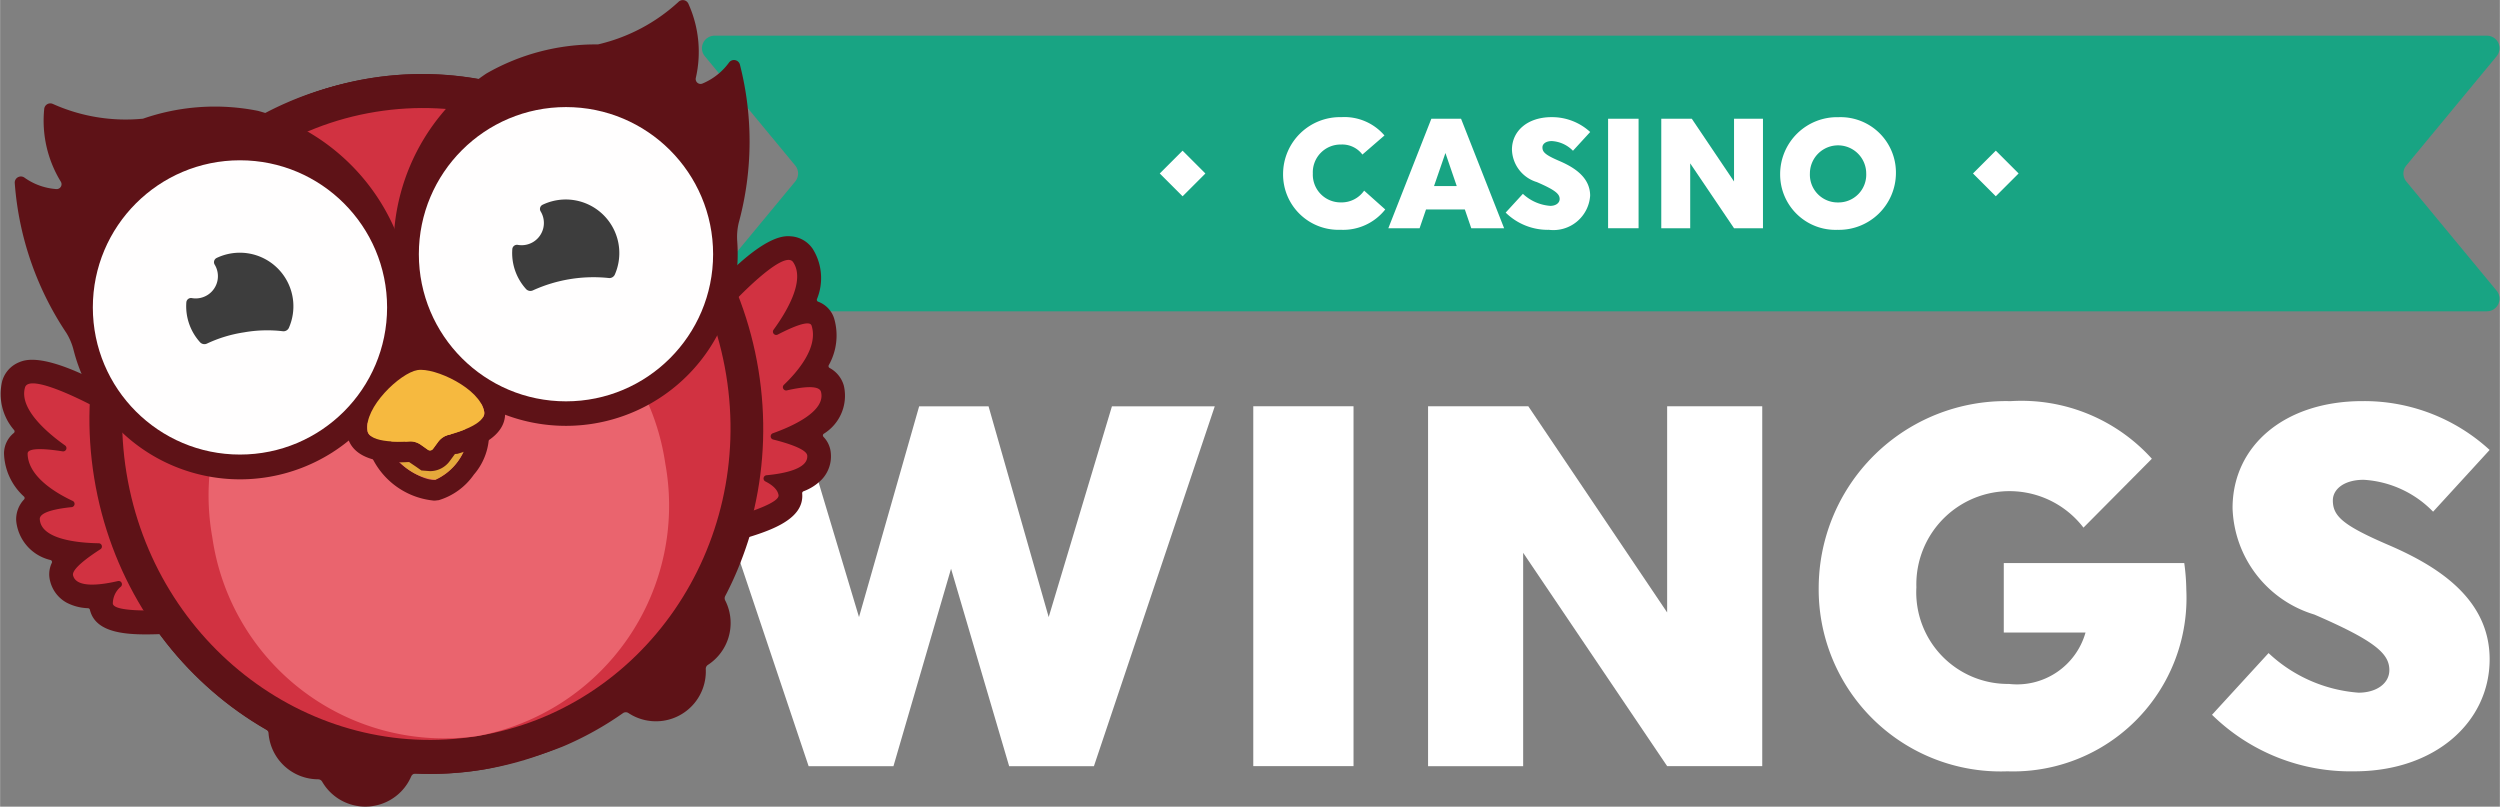 <svg id="Layer_1" data-name="Layer 1" xmlns="http://www.w3.org/2000/svg" width="19.354mm" height="6.245mm" viewBox="0 0 54.862 17.704"><rect x="0" y="0" width="54.862" height="17.704" fill="#808080" stroke="none"/><defs><style>.cls-1{fill:#fff;}.cls-2{fill:#18a483;}.cls-3{fill:#5e1217;}.cls-4{fill:#d13241;}.cls-5{fill:#ea646e;}.cls-6{fill:#e5a83b;}.cls-7{fill:#fffefe;}.cls-8{fill:#3d3d3d;}.cls-9{fill:#f6b93f;}</style></defs><path class="cls-1" d="M15.093,8.916h2.369L18.85,13.543l1.32-4.626h1.523l1.32,4.626,1.388-4.626h2.257l-2.652,7.898H22.145L20.87,12.482l-1.264,4.333H17.744Z"/><path class="cls-1" d="M27.503,8.916h2.2v7.898h-2.2Z"/><path class="cls-1" d="M33.426,12.132v4.683H31.339V8.916h2.2l3.047,4.525V8.916H38.673v7.898H36.586Z"/><path class="cls-1" d="M47.935,12.358a4.658,4.658,0,0,1,.045.587,3.806,3.806,0,0,1-3.927,3.983,3.994,3.994,0,0,1-4.141-4.028,4.107,4.107,0,0,1,4.209-4.096,3.856,3.856,0,0,1,3.103,1.264l-1.501,1.512a2.045,2.045,0,0,0-3.667,1.309,2.011,2.011,0,0,0,2.031,2.121,1.562,1.562,0,0,0,1.681-1.128h-1.794V12.358Z"/><path class="cls-1" d="M52.448,11.974c1.038.451,2.189,1.162,2.189,2.494,0,1.377-1.196,2.46-2.968,2.46a4.336,4.336,0,0,1-3.125-1.241l1.241-1.354a3.236,3.236,0,0,0,1.974.869c.395,0,.677-.203.677-.496,0-.361-.316-.643-1.647-1.219A2.521,2.521,0,0,1,48.995,11.15c0-1.365,1.139-2.347,2.855-2.347a4.068,4.068,0,0,1,2.787,1.072L53.396,11.23a2.312,2.312,0,0,0-1.523-.7c-.44,0-.677.214-.677.451C51.195,11.331,51.421,11.534,52.448,11.974Z"/><path class="cls-2" d="M54.791,1.234a.276.276,0,0,0-.212-.451H15.678a.276.276,0,0,0-.212.451L17.45,3.632a.276.276,0,0,1,0,.351L15.466,6.381a.276.276,0,0,0,.212.451H54.579a.276.276,0,0,0,.212-.451L52.808,3.983a.276.276,0,0,1,0-.351Z"/><path class="cls-1" d="M30.399,4.597a1.176,1.176,0,0,1-.982.446,1.215,1.215,0,0,1-1.26-1.226,1.25,1.25,0,0,1,1.281-1.246,1.156,1.156,0,0,1,.944.402l-.484.419a.554.554,0,0,0-.47-.22.609.609,0,0,0-.618.635.609.609,0,0,0,.618.635.602.602,0,0,0,.508-.258Z"/><path class="cls-1" d="M33.008,5.009h-.721l-.141-.412h-.852l-.141.412H30.467l.944-2.403h.652ZM31.72,3.358l-.25.725h.498Z"/><path class="cls-1" d="M34.23,3.537c.316.137.666.354.666.759a.809.809,0,0,1-.903.748,1.32,1.32,0,0,1-.951-.378l.378-.412a.985.985,0,0,0,.601.264c.12,0,.206-.062.206-.151,0-.11-.096-.196-.501-.371a.767.767,0,0,1-.546-.711c0-.415.347-.714.869-.714a1.238,1.238,0,0,1,.848.326l-.378.412a.704.704,0,0,0-.464-.213c-.134,0-.206.065-.206.137C33.848,3.341,33.917,3.403,34.23,3.537Z"/><path class="cls-1" d="M35.29,2.606h.669V5.009H35.29Z"/><path class="cls-1" d="M37.092,3.585V5.009h-.635V2.606h.67l.927,1.377V2.606h.635V5.009h-.635Z"/><path class="cls-1" d="M40.347,2.572a1.215,1.215,0,0,1,1.26,1.226,1.25,1.25,0,0,1-1.281,1.246,1.215,1.215,0,0,1-1.26-1.226A1.25,1.25,0,0,1,40.347,2.572Zm-.01,1.871a.609.609,0,0,0,.618-.635.618.618,0,1,0-1.236,0A.609.609,0,0,0,40.336,4.443Z"/><rect class="cls-1" x="25.597" y="3.454" width="0.708" height="0.708" transform="translate(46.994 -11.85) rotate(135)"/><rect class="cls-1" x="43.445" y="3.454" width="0.708" height="0.708" transform="translate(77.462 -24.471) rotate(135)"/><path class="cls-3" d="M16.006,12.898l.008-.016q.04-.082.078-.166l.012-.027q.036-.08.07-.16l.011-.027q.035-.084.069-.17l.006-.017q.112-.288.201-.585l.003-.01q.027-.091.052-.182l.009-.033q.022-.081.041-.163l.009-.04q.019-.08.036-.161l.008-.038q.018-.087.035-.175l.004-.022q.037-.204.064-.411l0-.003q.013-.098.022-.196l.004-.042q.008-.079.014-.159l.004-.054q.005-.074.009-.149l.003-.058q.003-.076.005-.151l.001-.053q.001-.085.001-.171c0-.011,0-.022,0-.033q-.002-.206-.015-.413l-.004-.049c-.004-.051-.007-.103-.012-.154l-.006-.066q-.007-.069-.015-.138l-.009-.072q-.008-.067-.018-.135l-.01-.072q-.011-.07-.023-.14l-.011-.065q-.015-.085-.033-.169l-.007-.034q-.021-.103-.045-.205l-.011-.045q-.019-.079-.039-.157l-.019-.07c-.012-.044-.024-.088-.037-.132l-.023-.077q-.019-.063-.039-.126l-.026-.079c-.014-.042-.029-.084-.043-.126l-.027-.075c-.016-.045-.034-.091-.051-.136l-.024-.064q-.039-.1-.081-.199A7.834,7.834,0,0,0,12.4,2.432l-.042-.021a7.6,7.6,0,0,0-.949-.382q-.054-.018-.109-.035-.197-.061-.397-.111-.251-.063-.505-.108-.248-.044-.499-.071-.21-.022-.422-.033c-.034-.002-.069-.003-.103-.004-.104-.004-.208-.005-.313-.004-.07.001-.14.003-.211.005q-.348.014-.697.061a7.129,7.129,0,0,0-3.539,1.55q-.212.174-.408.363Q4.14,3.706,4.077,3.77A7.278,7.278,0,0,0,3.072,5.043q-.095.153-.183.31T2.72,5.672q-.04.081-.078.163a7.606,7.606,0,0,0-.333.84q-.028.086-.055.173a7.703,7.703,0,0,0-.212.885q-.016.09-.03.181A7.803,7.803,0,0,0,1.95,9.761q.016.187.041.374t.059.374q.034.187.078.374.066.28.152.559.058.186.126.37t.145.368a7.549,7.549,0,0,0,9.795,4.205q.089-.037.176-.077l.009-.004a7.1,7.1,0,0,0,1.142-.655.107.107,0,0,1,.117,0,1.095,1.095,0,0,0,1.697-.965.104.104,0,0,1,.047-.092,1.095,1.095,0,0,0,.412-1.345c-.01-.024-.021-.047-.033-.07a.106.106,0,0,1,.001-.097Q15.962,12.99,16.006,12.898Z"/><path class="cls-3" d="M16.625,8.037a7.845,7.845,0,0,0-2.498-4.52l-.02-.018q-.118-.104-.24-.204l-.055-.044a7.584,7.584,0,0,0-.905-.622q-.114-.067-.23-.129l-.053-.029q-.275-.145-.56-.267-.095-.04-.19-.078-.336-.132-.684-.23c-.039-.011-.078-.022-.118-.032q-.114-.03-.228-.057-.134-.031-.269-.057-.33-.062-.666-.094a7.121,7.121,0,0,0-4.297.972q-.078.046-.155.095a7.283,7.283,0,0,0-1.266,1.013q-.127.128-.248.261t-.236.273q-.057.07-.113.141a7.619,7.619,0,0,0-.514.744q-.047.078-.092.156a7.709,7.709,0,0,0-.406.815q-.036.084-.07.169a7.798,7.798,0,0,0-.477,1.786q-.026.186-.044.374t-.027.378q-.009.19-.008.382.001.288.022.579.015.194.039.389t.058.391q.018.105.04.21l.014.068c.01.047.02.094.031.14l.019.079c.01.043.021.085.031.127l.021.082q.017.062.034.123l.023.08q.019.062.038.125l.024.075c.015.046.03.091.046.136l.021.061q.035.098.072.194l.002.005q.036.094.075.186l.025.059c.018.043.037.086.056.129l.032.069c.018.039.036.078.055.117l.034.071q.028.057.057.114l.035.069c.021.039.041.078.062.117l.034.062c.024.043.049.086.074.129l.027.046q.103.175.215.343l.031.046q.04.06.082.119l.039.055c.026.036.052.072.078.108l.043.057q.04.052.08.104l.043.055c.029.036.058.071.086.107l.04.048q.051.061.104.121l.025.029q.133.151.274.294l.033.033c.035.036.071.071.107.106l.044.042q.05.048.101.095l.047.043q.051.046.102.091l.047.041q.055.047.11.093l.041.034q.066.054.133.106l.02.016q.159.123.323.237l.035.024c.043.029.085.058.128.086l.048.031q.059.038.119.075l.052.032q.059.036.12.071l.03.018a.106.106,0,0,1,.054.083q.004.053.013.106a1.095,1.095,0,0,0,1.075.907.104.104,0,0,1,.089.052A1.095,1.095,0,0,0,9.022,17.04a.107.107,0,0,1,.104-.064q.189.009.38.007H9.509q.091-.001.183-.004l.01,0q.087-.003.174-.009l.02-.001c.055-.004.11-.008.165-.013l.029-.002c.051-.005.103-.01.155-.016l.039-.004c.05-.006.101-.013.151-.02l.042-.006q.096-.014.192-.031A7.549,7.549,0,0,0,16.625,8.037Z"/><path class="cls-3" d="M14.807,12.188a.52.52,0,0,1-.483-.502l-.132-4.117a.52.52,0,0,1,.236-.452L15.71,6.283c1.066-1.137,1.498-1.107,1.641-1.097a.632.632,0,0,1,.482.274,1.208,1.208,0,0,1,.094,1.104.045.045,0,0,0,.026.057.577.577,0,0,1,.351.367,1.329,1.329,0,0,1-.118,1.027.045.045,0,0,0,.018.06.635.635,0,0,1,.313.389A.98.98,0,0,1,18.076,9.52a.045.045,0,0,0-.006.067.577.577,0,0,1,.162.364.739.739,0,0,1-.196.569,1.092,1.092,0,0,1-.404.262.046.046,0,0,0-.029.047c.054.607-.792.852-1.476,1.049-.576.166-1.149.293-1.173.298A.52.52,0,0,1,14.807,12.188Z"/><path class="cls-4" d="M14.711,7.553l1.336-.869s1.148-1.238,1.357-.931c.275.402-.149,1.1-.431,1.486a.072.072,0,0,0,.091.105c.295-.153.701-.335.745-.198.154.478-.311,1.017-.608,1.3a.072.072,0,0,0,.065.122c.293-.067.706-.131.749.03.116.432-.648.766-1.057.911a.072.072,0,0,0,.007.137c.292.073.737.208.749.352.026.295-.519.397-.895.432a.072.072,0,0,0-.024.136c.135.068.267.167.289.299.051.302-2.242.806-2.242.806Z"/><path class="cls-3" d="M5.055,13.78a.52.52,0,0,0,.299-.629L4.17,9.206a.52.52,0,0,0-.368-.354L2.321,8.47C.948,7.731.548,7.896.416,7.951a.632.632,0,0,0-.37.412A1.209,1.209,0,0,0,.308,9.44a.045.045,0,0,1-.006.062.578.578,0,0,0-.216.46,1.329,1.329,0,0,0,.438.936.045.045,0,0,1,.002.063.635.635,0,0,0-.173.468.98.98,0,0,0,.755.862.045.045,0,0,1,.027.062.577.577,0,0,0-.038.397.739.739,0,0,0,.366.478,1.091,1.091,0,0,0,.466.12.046.046,0,0,1,.042.036c.142.593,1.022.555,1.734.525.599-.025,1.182-.088,1.206-.09A.519.519,0,0,0,5.055,13.78Z"/><path class="cls-4" d="M3.672,9.355,2.129,8.957S.647,8.148.546,8.505c-.133.468.491.996.881,1.272a.072.072,0,0,1-.053.129c-.329-.052-.771-.095-.77.049.006.502.618.865.99,1.039a.072.072,0,0,1-.023.136c-.299.03-.71.1-.7.266.027.447.859.52,1.292.527a.071.071,0,0,1,.037.132c-.254.163-.632.432-.599.572.069.288.618.211.986.125a.072.072,0,0,1,.066.121.482.482,0,0,0-.179.376c.048.303,2.382.051,2.382.051Z"/><ellipse class="cls-3" cx="9.354" cy="9.305" rx="7.385" ry="7.687" transform="translate(-1.377 1.629) rotate(-9.273)"/><ellipse class="cls-4" cx="9.354" cy="9.305" rx="6.668" ry="6.94" transform="translate(-1.377 1.629) rotate(-9.273)"/><path class="cls-5" d="M9.382,5.747a.593.593,0,0,1-1.167.188,5.172,5.172,0,0,0-3.558,5.857,5.143,5.143,0,0,0,5.816,4.362A5.143,5.143,0,0,0,14.598,10.17,5.174,5.174,0,0,0,9.382,5.747Z"/><polygon class="cls-3" points="7.981 9.239 8.7 5.304 10.721 8.791 7.981 9.239"/><path class="cls-3" d="M9.818,9.364c.251,0,.444.047.462.159a1.255,1.255,0,0,1-.727,1.006.253.253,0,0,1-.04.003c-.285,0-.915-.393-.969-.725C8.505,9.57,9.29,9.364,9.818,9.364m0-.455a2.514,2.514,0,0,0-1.584.496.58.58,0,0,0-.139.474A1.686,1.686,0,0,0,9.513,10.986H9.55l.077-.009a1.446,1.446,0,0,0,.769-.559A1.364,1.364,0,0,0,10.729,9.45c-.033-.202-.195-.54-.911-.54Z"/><path class="cls-6" d="M10.28,9.523c-.057-.349-1.793-.065-1.736.283a1.255,1.255,0,0,0,1.009.722A1.255,1.255,0,0,0,10.28,9.523Z"/><path class="cls-3" d="M9.235,8.117c.421,0,1.311.44,1.39.923.03.187-.289.361-.712.483h0l-.06.017a.423.423,0,0,0-.237.155L9.5,9.853a.081.081,0,0,1-.111.018l-.16-.113a.415.415,0,0,0-.242-.072l-.033.001L8.892,9.69h0q-.075.003-.147.003c-.37,0-.655-.069-.682-.235-.084-.514.719-1.274,1.097-1.336a.47.47,0,0,1,.075-.005m0-.455a.928.928,0,0,0-.148.011c-.555.091-1.608,1.028-1.473,1.858.046.281.279.616,1.131.616q.081,0,.167-.004l.064-.003.151.102.118.083.19.015a.537.537,0,0,0,.431-.218l.116-.158.054-.004c.761-.219,1.11-.553,1.038-.994C10.949,8.2,9.806,7.662,9.235,7.662Z"/><path class="cls-3" d="M16.235,1.413a.135.135,0,0,0-.236-.043,1.37,1.37,0,0,1-.589.465.107.107,0,0,1-.141-.127A2.561,2.561,0,0,0,15.106.083a.134.134,0,0,0-.213-.046A3.913,3.913,0,0,1,13.12.975a4.816,4.816,0,0,0-2.449.639,4.594,4.594,0,0,0-1.968,4.609h0q.017.096.039.191a3.77,3.77,0,0,0,7.436-1.108,1.35,1.35,0,0,1,.03-.407A6.811,6.811,0,0,0,16.235,1.413Z"/><circle class="cls-7" cx="12.419" cy="5.579" r="3.229"/><path class="cls-8" d="M12.348,4.38a1.181,1.181,0,0,0-.441.113.103.103,0,0,0-.045.145.488.488,0,0,1-.501.736.103.103,0,0,0-.12.095,1.177,1.177,0,0,0,.302.875.13.13,0,0,0,.154.027,3.211,3.211,0,0,1,1.656-.27.13.13,0,0,0,.138-.075A1.176,1.176,0,0,0,12.348,4.38Z"/><path class="cls-3" d="M.321,4.012a.135.135,0,0,1,.21-.116,1.369,1.369,0,0,0,.706.254.107.107,0,0,0,.094-.165A2.56,2.56,0,0,1,.968,2.392.134.134,0,0,1,1.155,2.28a3.913,3.913,0,0,0,1.98.325A4.817,4.817,0,0,1,5.66,2.433,4.594,4.594,0,0,1,8.992,6.176l0,0q.015.096.024.194A3.77,3.77,0,0,1,1.613,7.685a1.343,1.343,0,0,0-.158-.377A6.813,6.813,0,0,1,.321,4.012Z"/><circle class="cls-7" cx="5.264" cy="6.747" r="3.229"/><path class="cls-8" d="M5.194,5.548a1.18,1.18,0,0,0-.441.113.103.103,0,0,0-.045.145.488.488,0,0,1-.501.736.103.103,0,0,0-.12.095,1.177,1.177,0,0,0,.302.875.13.13,0,0,0,.154.027,2.94,2.94,0,0,1,.81-.245A2.938,2.938,0,0,1,6.2,7.269a.13.13,0,0,0,.138-.075,1.176,1.176,0,0,0-1.144-1.646Z"/><path class="cls-9" d="M10.625,9.04c.084.514-2.478.933-2.562.418s.719-1.274,1.097-1.336S10.541,8.526,10.625,9.04Z"/><path class="cls-9" d="M9.68,9.412l-.301.049L9.078,9.51l-.21.034.024.146.062-.003a.424.424,0,0,1,.274.071l.16.113A.081.081,0,0,0,9.5,9.853l.116-.158A.423.423,0,0,1,9.853,9.54l.06-.017L9.89,9.377Z"/></svg>